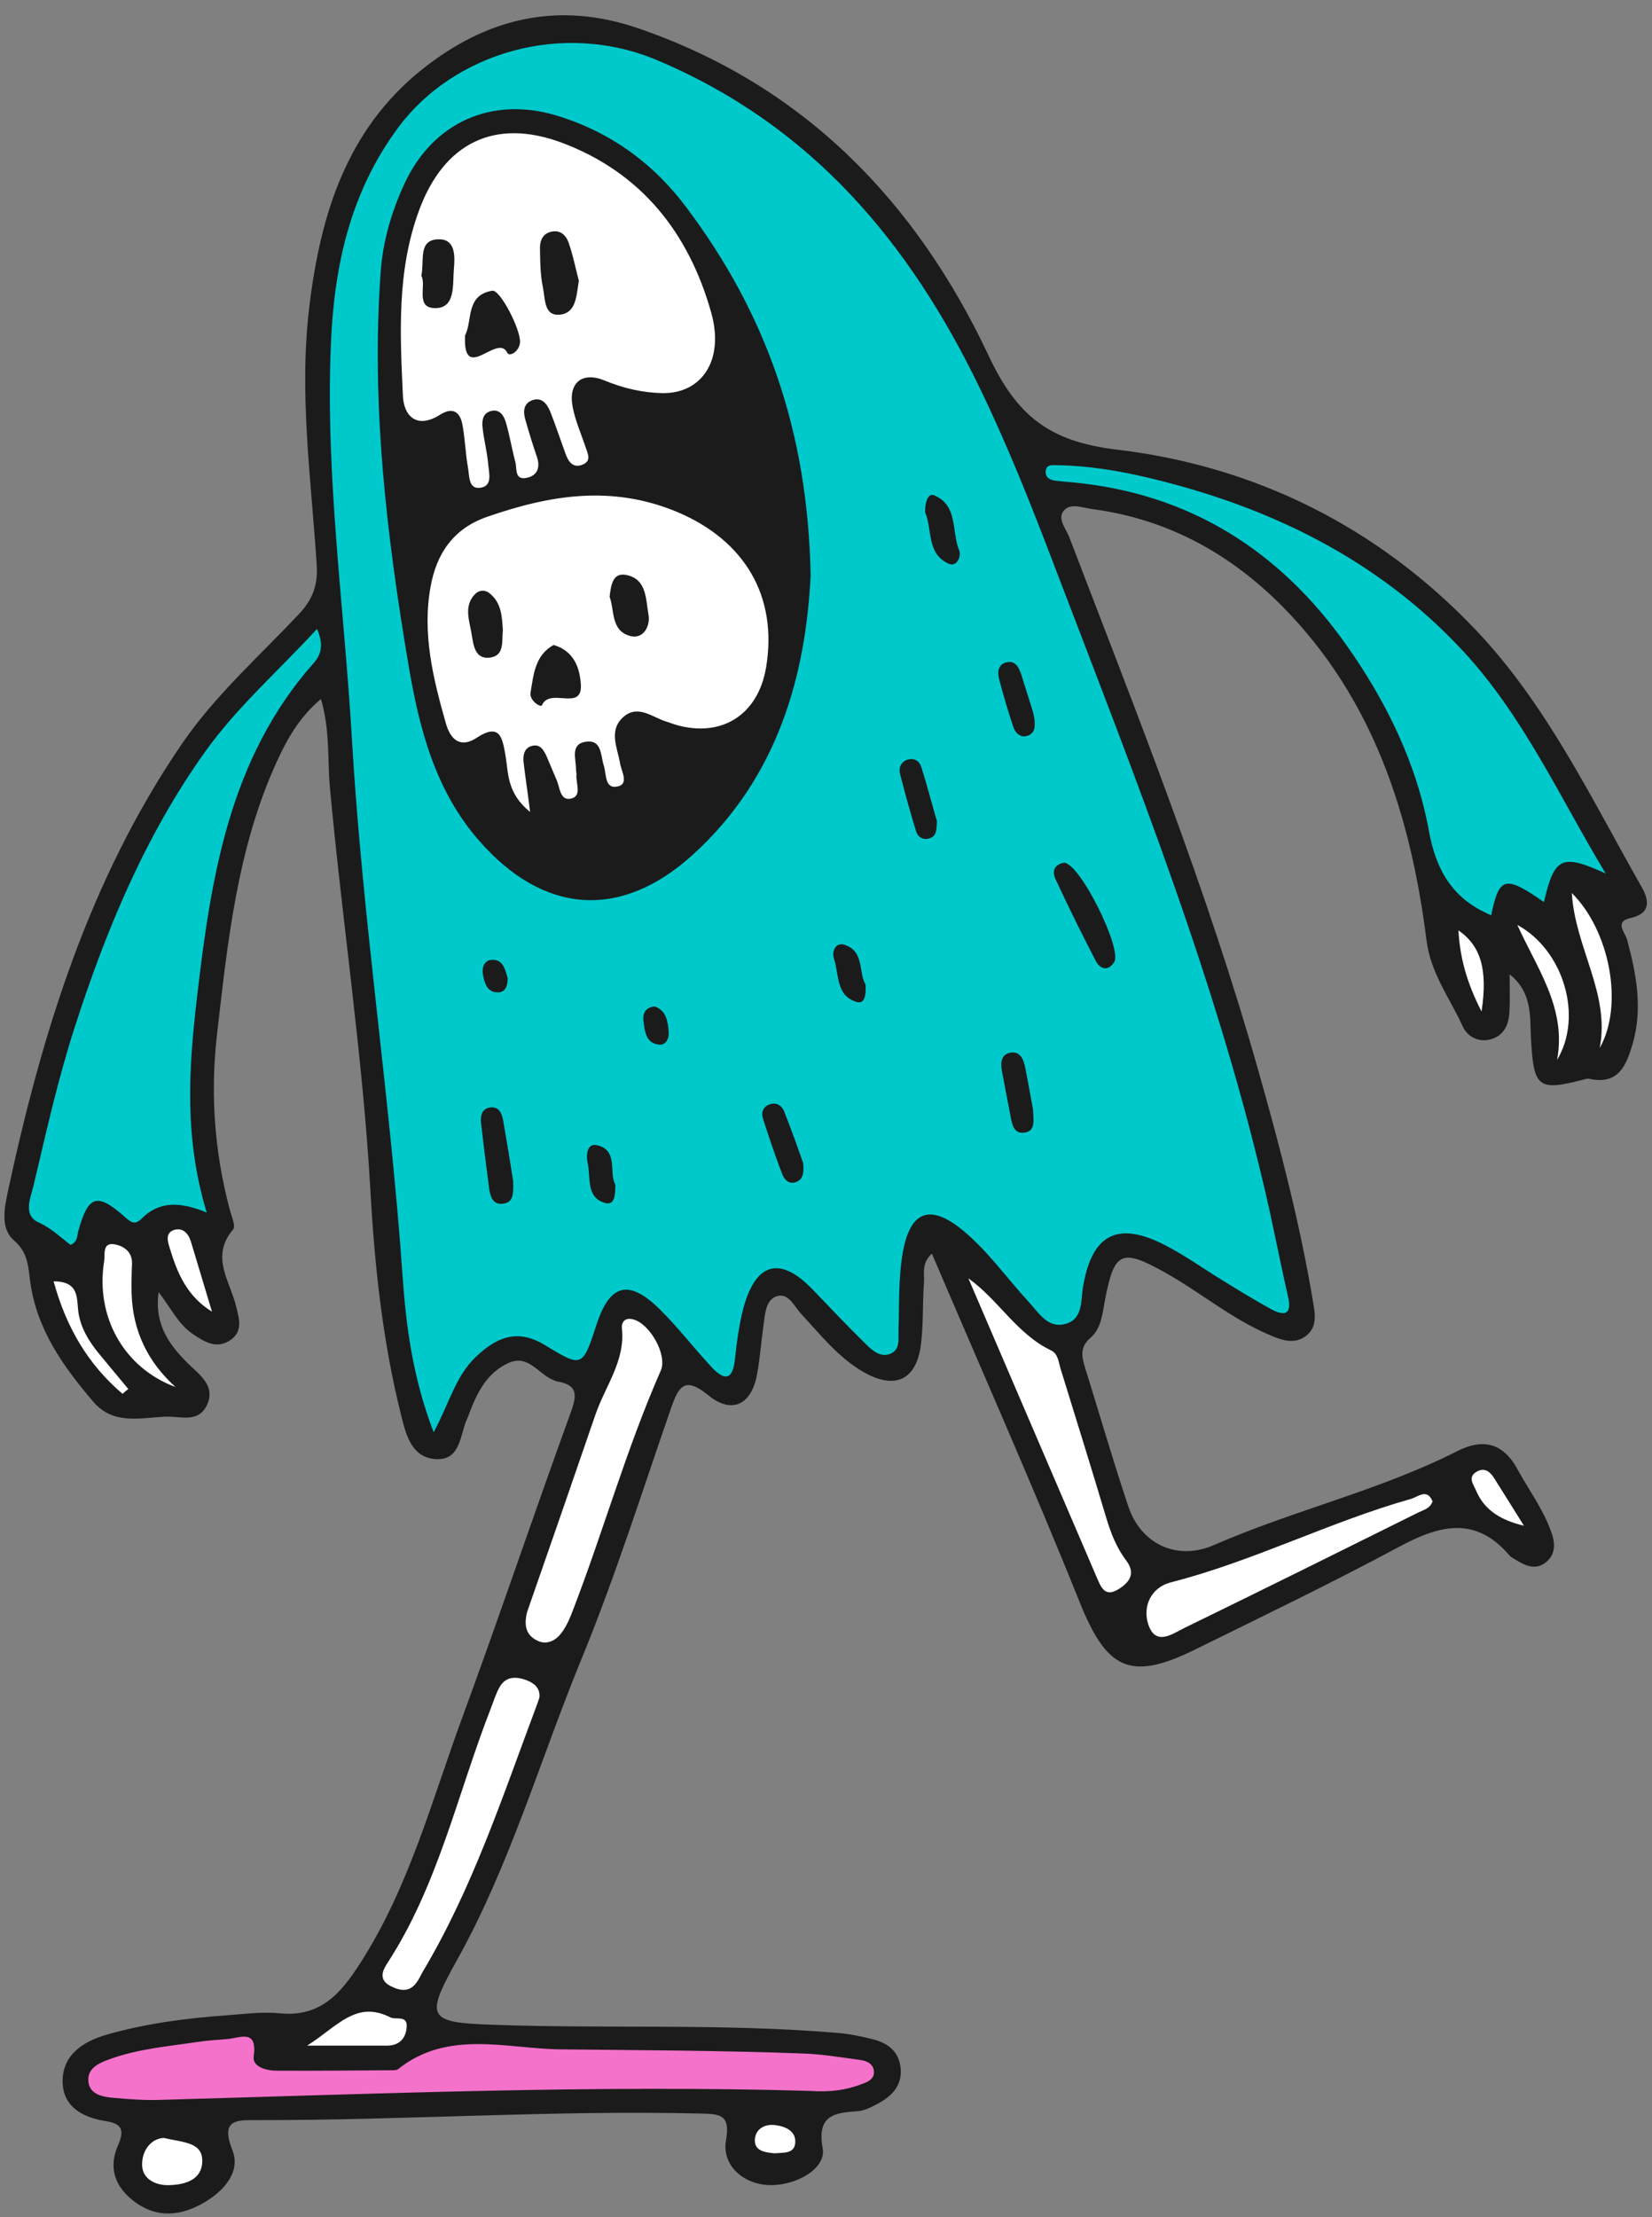 <?xml version="1.0" encoding="UTF-8" standalone="no"?><svg xmlns="http://www.w3.org/2000/svg" xmlns:xlink="http://www.w3.org/1999/xlink" fill="#000000" height="100.9" preserveAspectRatio="xMidYMid meet" version="1" viewBox="-0.2 -0.7 75.2 100.9" width="75.2" zoomAndPan="magnify"><rect x="-0.2" y="-0.7" width="75.2" height="100.9" fill="#808080" stroke="none"/><g><g id="change1_1"><path d="M68.52,43.64c0,0.66,0.02,1.19-0.01,1.72c-0.03,0.58-0.26,1.07-0.86,1.24c-0.56,0.15-1.06-0.14-1.26-0.58 c-0.58-1.28-1.46-2.42-1.65-3.9c-0.72-5.7-2.41-11.02-6.57-15.23c-2.38-2.4-5.23-3.97-8.63-4.42c-0.44-0.06-0.99-0.29-1.3,0.05 c-0.34,0.38,0.09,0.84,0.24,1.24c3.08,8.04,6.28,16.03,8.62,24.33c0.97,3.42,1.87,6.87,2.46,10.39c0.1,0.6,0.23,1.2-0.32,1.62 c-0.54,0.4-1.12,0.18-1.67-0.06c-1.72-0.73-3.14-1.94-4.75-2.84c-1.97-1.1-2.3-0.95-2.72,1.26c-0.12,0.62-0.16,1.29-0.67,1.73 c-0.48,0.41-0.39,0.85-0.24,1.34c0.66,2.11,1.27,4.23,1.97,6.32c0.58,1.73,2.23,2.49,3.9,1.76c3.64-1.59,7.54-2.48,11.09-4.28 c1.11-0.56,2.05-0.41,2.72,0.82c0.52,0.95,1.17,1.82,1.54,2.85c0.18,0.5,0.22,1-0.21,1.37c-0.45,0.39-0.93,0.21-1.37-0.07 c-0.11-0.07-0.25-0.13-0.33-0.23c-1.56-1.82-3.21-1.35-5.03-0.37c-3.06,1.64-6.19,3.15-9.3,4.68c-2.93,1.44-3.99,0.88-5.21-2.14 c-2.13-5.3-4.45-10.53-6.74-15.89c-0.49,0.44-0.33,0.91-0.36,1.32c-0.07,0.94-0.02,1.9-0.14,2.83c-0.21,1.6-1.17,2.05-2.59,1.25 c-1.16-0.66-1.97-1.7-2.86-2.66c-0.32-0.34-0.57-0.98-1.12-0.8c-0.49,0.16-0.52,0.79-0.59,1.28c-0.11,0.76-0.16,1.53-0.3,2.28 c-0.25,1.37-1.14,1.82-2.21,0.95c-1.06-0.87-1.35-0.44-1.7,0.57c-1.33,3.83-2.55,7.71-4.09,11.45c-1.88,4.58-3.25,9.37-5.68,13.72 c-1.45,2.59-1.29,2.8,1.64,2.9c5.23,0.19,10.46-0.07,15.68,0.37c0.54,0.04,1.07,0.15,1.59,0.28c0.71,0.17,1.24,0.55,1.31,1.35 c0.06,0.79-0.41,1.25-1.04,1.59c-0.28,0.15-0.58,0.31-0.88,0.34c-1.07,0.08-1.91,0.15-1.63,1.7c0.17,0.94-1.29,1.75-2.55,1.66 c-1.14-0.09-2.05-0.94-1.85-2.05c0.21-1.18-0.31-1.18-1.19-1.2c-6.72-0.16-13.44,0.31-20.16,0.3c-0.9,0-1.69-0.06-1.12,1.37 c0.38,0.96-0.35,1.81-1.22,2.34c-1.09,0.66-2.22,0.79-3.29-0.04c-0.84-0.65-1.14-1.51-0.7-2.52c0.27-0.62,0.25-0.98-0.53-1.1 c-1.06-0.16-2-0.65-1.99-1.84c0.01-1.21,0.97-1.8,2.01-2.1c1.78-0.51,3.62-0.75,5.46-0.88c0.81-0.06,1.63-0.17,2.43-0.09 c1.83,0.18,2.76-0.9,3.64-2.27c2.23-3.46,3.26-7.41,4.66-11.21c1.68-4.57,3.23-9.18,4.89-13.75c0.29-0.79,0.47-1.37-0.61-1.53 c-0.04-0.01-0.08-0.04-0.12-0.05c-0.68-0.25-1.14-1.18-2.03-0.8c-1.03,0.45-1.48,1.4-1.85,2.39c-0.02,0.04-0.03,0.09-0.05,0.13 c-0.35,0.72-0.28,1.92-1.42,1.87c-1.16-0.05-1.4-1.19-1.62-2.08c-0.83-3.33-1.19-6.75-1.38-10.17c-0.35-6.13-1.28-12.19-1.84-18.29 c-0.12-1.29,0.01-2.62-0.41-4.05c-0.98,0.82-1.54,1.82-2.01,2.85c-1.81,3.96-2.24,8.23-2.73,12.49c-0.3,2.68-0.1,5.3,0.59,7.9 c0.08,0.3,0.28,0.75,0.15,0.9c-1.05,1.23-0.14,2.35,0.14,3.5c0.14,0.59,0.33,1.17-0.32,1.57c-0.61,0.37-1.13,0.03-1.62-0.29 c-0.69-0.45-1.03-1.21-1.59-1.93c-0.2,1.45,0.46,2.37,1.32,3.23c0.52,0.52,1.31,1.03,0.87,1.93c-0.41,0.82-1.21,0.47-1.92,0.51 c-1.17,0.06-2.35,0.37-3.25-0.69c-1.36-1.59-2.56-3.28-2.86-5.42c-0.1-0.71-0.09-1.35-0.74-1.91c-0.63-0.54-0.44-1.46-0.29-2.19 c1.55-7.22,3.7-14.22,7.93-20.41c1.52-2.22,3.52-3.98,5.34-5.92c0.6-0.64,0.85-1.28,0.8-2.17c-0.25-3.95-0.83-7.89-0.33-11.88 C14.4,9.02,15.6,5.19,19,2.47c2.91-2.33,6.17-3.14,9.83-1.89C36.39,3.17,41.5,8.47,44.8,15.48c1.29,2.75,2.76,3.91,5.83,4.28 c6.34,0.75,11.93,3.55,16.36,8.22c3.22,3.39,5.24,7.64,7.53,11.67c0.33,0.58,0.48,1.21-0.51,1.43c-0.73,0.16-0.24,0.66-0.15,0.96 c0.43,1.59,0.73,3.17,0.25,4.79c-0.28,0.95-0.64,1.84-1.93,1.57c-0.08-0.02-0.18-0.01-0.26,0.02c-2.12,0.55-2.31,0.39-2.43-1.89 C69.44,45.53,69.55,44.46,68.52,43.64z" fill="#1b1b1b"/></g><g id="change2_1"><path d="M19.54,64.48c-0.97-2.54-1.26-4.88-1.42-7.19c-0.57-8.14-1.83-16.22-2.3-24.36 c-0.35-5.97-1.21-11.93-0.96-17.92c0.14-3.54,0.86-6.93,3.07-9.91c2.5-3.37,7.45-4.9,11.81-3.05c7.01,2.97,11.45,8.28,14.64,14.87 c1.28,2.63,2.36,5.36,3.4,8.09c3.68,9.64,7.54,19.22,9.8,29.33c0.29,1.32,0.55,2.65,0.85,3.96c0.19,0.81-0.14,0.91-0.76,0.58 c-0.75-0.41-1.48-0.86-2.21-1.31c-0.89-0.54-1.73-1.15-2.65-1.62c-2.15-1.1-3.31-0.47-3.71,1.91c-0.11,0.64,0.01,1.47-0.81,1.69 c-0.79,0.21-1.2-0.5-1.64-0.98c-1.01-1.09-1.87-2.33-3.02-3.28c-1.51-1.24-2.41-0.88-2.74,1.04c-0.2,1.16-0.15,2.34-0.19,3.51 c-0.01,0.39,0.09,0.88-0.38,1.07c-0.43,0.17-0.8-0.14-1.08-0.42c-0.84-0.82-1.64-1.67-2.45-2.51c-1.46-1.52-2.57-1.25-3.14,0.81 c-0.21,0.78-0.31,1.59-0.4,2.39c-0.11,1.02-0.54,0.89-1.07,0.32c-0.8-0.86-1.51-1.79-2.34-2.61c-1.42-1.4-2.28-1.17-2.89,0.7 c-0.63,1.94-0.66,1.95-2.33,0.93c-1.12-0.69-2.08-0.51-3.15,0.52C20.55,61.9,20.27,63.11,19.54,64.48z M9.13,33.52 c-2.73,3.83-4.5,8.1-5.93,12.53c-0.76,2.35-1.3,4.78-1.87,7.19c-0.13,0.55-0.51,1.36,0.23,1.69c0.58,0.26,1.01,0.69,1.45,1.02 c0.34-0.15,0.29-0.4,0.35-0.61c0.45-1.64,0.85-1.78,2.09-0.69c0.26,0.23,0.46,0.44,0.78,0.12c0.79-0.8,1.73-0.81,2.98-0.29 c-1.03-3.38-0.82-6.55-0.45-9.73c0.64-5.5,1.46-10.93,5.33-15.29c0.35-0.4,0.44-0.86,0.14-1.54C12.49,29.82,10.6,31.46,9.13,33.52z M66.42,28.95c-3.89-4.2-8.84-6.6-14.35-7.91c-1.36-0.32-2.74-0.55-4.15-0.57c-0.21,0-0.49-0.05-0.52,0.27 c-0.03,0.27,0.18,0.4,0.41,0.43c0.27,0.04,0.54,0.05,0.81,0.08c5.33,0.5,9.44,3.11,12.48,7.42c1.81,2.56,3.19,5.38,3.75,8.47 c0.34,1.84,1.13,3.1,2.83,3.81c0.37-1.77,0.63-1.83,2.4-0.6c0.48-2.06,0.81-2.21,2.81-1.3C70.82,35.62,69.16,31.91,66.42,28.95z" fill="#00c9cc"/></g><g id="change3_1"><path d="M36.65,94.45c-9.7-0.28-19.65,0.13-29.61,0.41c-0.67,0.02-1.35-0.03-2.03-0.09c-0.5-0.04-1.1-0.14-1.18-0.7 c-0.1-0.66,0.5-0.9,1.01-1.08c1.28-0.46,2.64-0.57,3.97-0.77c0.45-0.07,0.9-0.09,1.35-0.13c0.6-0.06,1.36-0.46,1.19,0.79 c-0.07,0.48,0.58,0.65,1.04,0.65c1.76,0.01,3.52-0.01,5.27-0.02c0.09,0,0.2,0,0.26-0.05c2.27-1.81,4.93-0.93,7.39-0.9 c3.69,0.04,7.39,0.05,11.09,0.19c0.85,0.03,1.7,0.18,2.55,0.29c0.27,0.04,0.55,0.14,0.62,0.44c0.09,0.41-0.26,0.56-0.54,0.66 C38.35,94.4,37.64,94.52,36.65,94.45z" fill="#f472ca"/></g><g id="change1_2"><path d="M36.7,25.49c-0.22,4.45-1.44,9.17-5.4,12.74c-3.27,2.94-6.76,2.67-9.68-0.66c-2.02-2.3-2.74-5.13-3.23-8.04 c-1-5.91-1.7-11.86-1.26-17.87c0.1-1.4,0.5-2.75,1.09-4.02c1.3-2.79,3.99-3.97,6.92-3.08c2.47,0.75,4.44,2.2,5.95,4.24 C34.64,13.54,36.58,18.88,36.7,25.49z" fill="#1b1b1b"/></g><g id="change4_1"><path d="M23.79,72.67c1-2.87,2.06-5.92,3.11-8.98c0.44-1.3,1.37-2.45,1.21-3.94c-0.03-0.28,0.14-0.51,0.51-0.41 c0.76,0.19,1.57,1.62,1.26,2.33c-1.56,3.54-2.6,7.27-3.99,10.88c-0.14,0.37-0.3,0.76-0.54,1.07c-0.25,0.32-0.63,0.55-1.07,0.35 C23.81,73.75,23.62,73.37,23.79,72.67z M23.74,75.75c-0.45-0.16-0.91-0.17-1.19,0.31c-0.18,0.31-0.28,0.66-0.41,0.99 c-1.52,3.89-2.39,8.03-4.71,11.59c-0.23,0.35-0.39,0.75,0.13,1.03c0.43,0.22,0.86,0.32,1.2-0.15c0.11-0.14,0.18-0.31,0.27-0.47 c2.28-3.81,3.65-8.01,5.2-12.14c0.05-0.13,0.09-0.25,0.13-0.39C24.38,76.09,24.09,75.88,23.74,75.75z M49.72,71.07 c0.18,0.41,0.35,0.93,0.96,0.57c0.5-0.3,0.85-0.71,0.39-1.32c-0.44-0.58-0.7-1.24-0.91-1.94c-0.68-2.28-1.39-4.55-2.09-6.82 c-0.09-0.3-0.11-0.66-0.43-0.81c-1.56-0.75-2.37-2.28-3.76-3.28C45.83,62,47.77,66.54,49.72,71.07z M64.03,67.51 c-3.72,1.05-7.18,2.84-10.94,3.8c-0.89,0.23-1.29,1.09-1.02,1.91c0.34,1.02,1.11,0.42,1.67,0.15c3.55-1.73,7.1-3.49,10.64-5.25 c0.24-0.12,0.52-0.17,0.63-0.5C64.76,67.02,64.36,67.41,64.03,67.51z M5.79,58.15c-0.01-0.45,0-0.9,0.02-1.34 c0.02-0.58-0.43-0.83-0.83-0.89c-0.53-0.07-0.39,0.48-0.44,0.78c-0.4,2.5,0.88,4.84,3.25,5.72C6.51,61.26,5.84,59.85,5.79,58.15z M72.62,46.99c1.11-1.96,0.45-5.35-1.27-7.05C71.5,42.43,73.1,44.51,72.62,46.99z M70.68,47.53c1.19-1.97,0.3-4.99-1.81-6.14 C69.75,43.35,71.12,45.17,70.68,47.53z M17.42,92.39c0.54,0,0.84-0.31,0.89-0.81c0.06-0.61-0.48-0.34-0.75-0.48 c-1.56-0.79-2.41,0.43-3.78,1.29C15.22,92.39,16.32,92.39,17.42,92.39z M6.27,97.73c-0.04,0.7,0.56,1.01,1.18,1.01 c0.68-0.01,1.47-0.19,1.55-0.97c0.1-1-0.83-0.96-1.74-1.18C6.74,96.61,6.3,97.07,6.27,97.73z M8.49,55.8 c-0.12-0.39-0.39-0.66-0.79-0.52c-0.39,0.14-0.26,0.54-0.17,0.83c0.34,1.12,0.78,2.18,1.92,2.88C9.13,57.93,8.81,56.86,8.49,55.8z M5.64,62.51c-0.45-0.55-0.91-1.09-1.36-1.64c-0.43-0.53-0.78-1.1-0.9-1.78c-0.11-0.64,0.09-1.48-1.14-1.48 c0.57,2.08,1.56,3.78,3.14,5.12C5.46,62.65,5.55,62.58,5.64,62.51z M67.83,66.59c-0.18-0.29-0.42-0.52-0.77-0.34 c-0.5,0.25-0.17,0.62-0.05,0.92c0.38,0.88,1.15,1.32,2.16,1.56C68.73,68.02,68.28,67.31,67.83,66.59z M66.19,41.64 c0.07,1.29,0.4,2.42,1.05,3.69C67.53,43.44,67.21,42.34,66.19,41.64z M36,96.81c0.04-0.53-0.44-0.74-0.89-0.8 c-0.49-0.07-0.93,0.16-0.95,0.68c-0.01,0.5,0.47,0.56,0.9,0.6C35.44,97.25,35.96,97.33,36,96.81z M23.63,33.95 c-0.03-0.33,0.06-0.66,0.45-0.72c0.32-0.05,0.47,0.21,0.59,0.46c0.16,0.37,0.31,0.74,0.47,1.11c0.15,0.34,0.15,0.96,0.66,0.84 c0.5-0.12,0.21-0.69,0.24-1.07c0.01-0.09-0.02-0.18-0.02-0.27c0-0.47-0.26-1.12,0.41-1.24c0.78-0.14,0.7,0.61,0.86,1.1 c0.12,0.38,0.03,1.09,0.66,0.92c0.48-0.13,0.13-0.69,0.07-1.07c-0.12-0.69-0.51-1.45,0.12-2.05c0.68-0.64,1.34-0.02,2,0.18 c0.13,0.04,0.26,0.09,0.38,0.13c2.1,0.63,3.78-0.42,4.15-2.58c0.55-3.26-0.98-5.8-4.04-7.09c-2.96-1.24-5.79-0.78-8.66,0.22 c-1.53,0.53-2.3,1.67-2.57,3.18c-0.39,2.14,0.12,4.19,0.7,6.23c0.22,0.77,0.69,1.11,1.39,0.65c1.09-0.72,1.18,0.03,1.32,0.8 c0.14,0.8,0.05,1.7,1.12,2.57C23.81,35.25,23.7,34.6,23.63,33.95z M32.17,13.51c-1.02-3.61-3.17-6.35-6.78-7.71 c-3.07-1.15-5.39,0-6.52,3.09c-1.01,2.75-0.86,5.59-0.73,8.42c0.04,0.92,0.63,1.53,1.68,0.87c0.61-0.39,0.94-0.12,1.04,0.5 c0.11,0.62,0.13,1.26,0.24,1.88c0.07,0.36,0.01,0.99,0.53,0.94c0.63-0.06,0.42-0.69,0.39-1.11c-0.05-0.54-0.19-1.06-0.25-1.6 c-0.04-0.32-0.01-0.67,0.36-0.78c0.4-0.12,0.6,0.19,0.69,0.49c0.18,0.6,0.28,1.23,0.44,1.83c0.08,0.3-0.05,0.85,0.54,0.71 c0.47-0.11,0.6-0.48,0.44-0.95c-0.19-0.55-0.36-1.11-0.52-1.67c-0.11-0.37-0.11-0.76,0.32-0.91c0.44-0.15,0.67,0.19,0.81,0.53 c0.25,0.63,0.46,1.27,0.69,1.9c0.13,0.36,0.34,0.69,0.79,0.5c0.42-0.18,0.21-0.52,0.12-0.81c-0.2-0.6-0.46-1.18-0.58-1.8 c-0.22-1.11,0.43-1.64,1.46-1.21c0.85,0.35,1.71,0.55,2.62,0.57C31.75,17.22,32.79,15.68,32.17,13.51z" fill="#ffffff"/></g><g id="change1_3"><path d="M48.25,38.56c0.73,0.06,2.64,3.92,2.27,4.52c-0.28,0.45-0.65,0.31-0.84-0.05 c-0.64-1.23-1.25-2.47-1.83-3.72C47.66,38.92,47.83,38.62,48.25,38.56z M22.7,50.27c-0.06-0.33-0.21-0.63-0.6-0.57 c-0.4,0.06-0.43,0.42-0.4,0.73c0.11,0.97,0.23,1.94,0.36,2.91c0.05,0.36,0.14,0.78,0.6,0.74c0.56-0.04,0.5-0.52,0.5-1.03 C23.03,52.2,22.87,51.23,22.7,50.27z M41.74,34.21c-0.08-0.27-0.32-0.44-0.63-0.34c-0.3,0.1-0.41,0.37-0.34,0.65 c0.22,0.86,0.46,1.72,0.72,2.58c0.08,0.28,0.31,0.45,0.62,0.35c0.33-0.1,0.32-0.39,0.34-0.78C42.23,35.92,42.01,35.06,41.74,34.21z M46.47,47.89c-0.07-0.36-0.21-0.75-0.66-0.69c-0.45,0.07-0.47,0.48-0.4,0.85c0.13,0.7,0.27,1.4,0.4,2.1 c0.07,0.36,0.16,0.76,0.63,0.69c0.48-0.07,0.42-0.49,0.38-1.07C46.73,49.3,46.61,48.59,46.47,47.89z M35.5,49.89 c-0.1-0.26-0.33-0.44-0.65-0.34c-0.31,0.1-0.41,0.37-0.32,0.65c0.27,0.85,0.56,1.7,0.88,2.54c0.1,0.25,0.31,0.47,0.63,0.35 c0.29-0.11,0.37-0.37,0.32-0.87C36.13,51.57,35.83,50.72,35.5,49.89z M46.28,29.97c-0.1-0.3-0.26-0.62-0.66-0.53 c-0.4,0.09-0.42,0.46-0.34,0.76c0.19,0.74,0.41,1.47,0.65,2.19c0.09,0.26,0.31,0.49,0.62,0.4c0.36-0.11,0.43-0.42,0.28-1.07 C46.71,31.34,46.5,30.66,46.28,29.97z M43,24.96c0.34,0.15,0.58-0.33,0.46-0.62c-0.35-0.85-0.04-2.05-1.14-2.5 c-0.29-0.12-0.42,0.36-0.41,0.77C42.25,23.37,41.96,24.51,43,24.96z M26.95,51.41c-0.43-0.09-0.48,0.47-0.4,0.82 c0.15,0.65-0.09,1.55,0.78,1.81c0.47,0.14,0.48-0.39,0.48-0.84C27.5,52.66,27.97,51.62,26.95,51.41z M38.23,42.29 c-0.38-0.12-0.58,0.3-0.47,0.62c0.24,0.72,0.08,1.72,1.05,1.99c0.37,0.1,0.42-0.37,0.39-0.8C38.87,43.56,39.16,42.58,38.23,42.29z M29.09,45.75c0.06,0.47,0.1,1.04,0.73,1.09c0.29,0.02,0.44-0.28,0.42-0.57c-0.04-0.49-0.1-0.98-0.64-1.17 C29.18,45.14,29.05,45.42,29.09,45.75z M22.2,42.98c-0.37,0.01-0.48,0.36-0.41,0.71c0.07,0.36,0.19,0.74,0.62,0.77 c0.4,0.03,0.5-0.3,0.5-0.65C22.79,43.42,22.71,42.96,22.2,42.98z M23.95,30.82c-0.06,0.36,0.47,0.7,0.52,0.57 c0.37-0.83,1.86,0.32,1.77-0.96c-0.05-0.69-0.28-1.5-1.24-1.78C24.14,29.13,24.09,30.01,23.95,30.82z M28.52,28.25 c0.58,0.13,0.89-0.47,0.8-0.98c-0.13-0.7-0.07-1.64-1.04-1.81c-0.58-0.1-0.67,0.45-0.73,1C27.78,27.06,27.59,28.03,28.52,28.25z M22.06,26.28c-0.2-0.15-0.45-0.12-0.62,0.04c-0.54,0.54-0.28,1.19-0.18,1.79c0.09,0.5,0.13,1.23,0.88,1.11 c0.63-0.1,0.5-0.76,0.55-1.24C22.65,27.35,22.63,26.71,22.06,26.28z M22.89,15.35c0.1,0.21,0.55-0.06,0.58-0.46 c0.05-0.56-0.9-2.42-1.26-2.36c-1.23,0.2-0.89,1.37-1.24,2.03C20.86,16.81,22.45,14.44,22.89,15.35z M25.69,10.36 c-0.12-0.35-0.38-0.62-0.82-0.51c-0.36,0.09-0.49,0.4-0.49,0.71c0.01,0.62,0.01,1.25,0.14,1.85c0.1,0.47,0.03,1.27,0.75,1.21 c0.77-0.07,0.76-0.85,0.88-1.54C26.01,11.55,25.89,10.94,25.69,10.36z M19.68,13.32c0.86-0.05,0.72-1.08,0.78-1.76 c0.05-0.57,0.09-1.37-0.67-1.37c-0.98,0-0.66,0.95-0.81,1.66C19.23,12.3,18.66,13.37,19.68,13.32z" fill="#1b1b1b"/></g></g></svg>